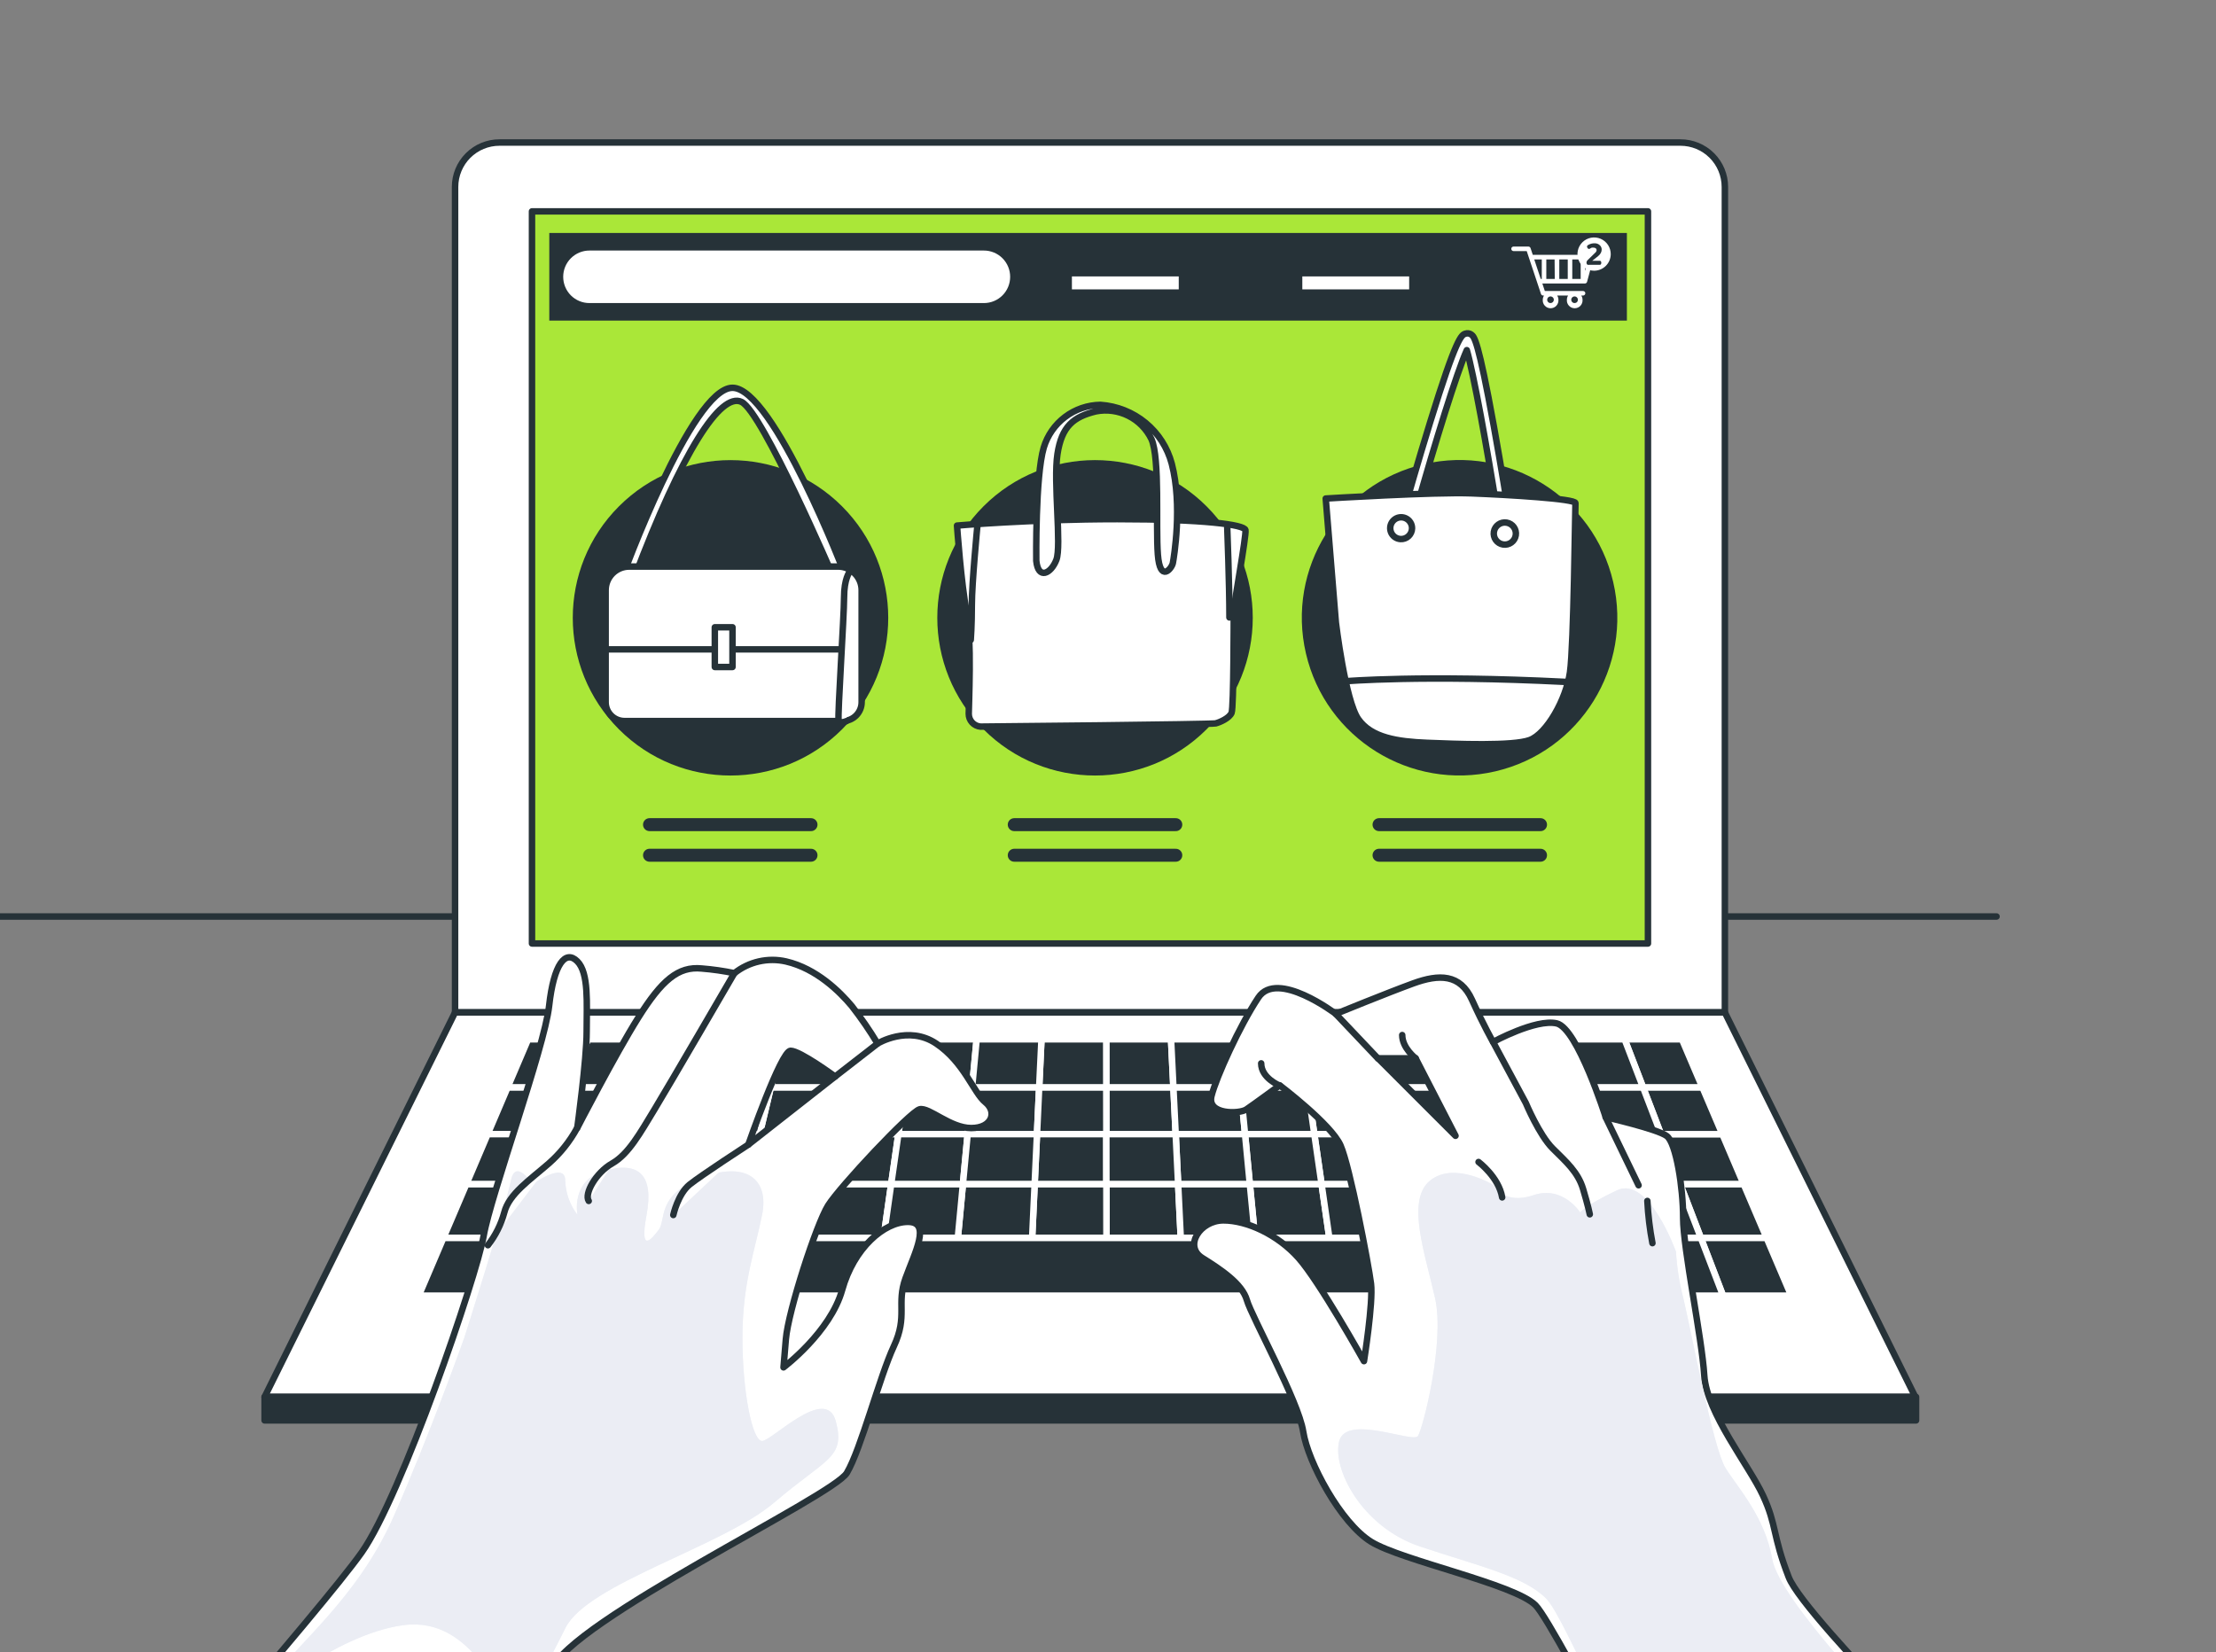 <svg width="342" height="255" viewBox="0 0 342 255" fill="none" xmlns="http://www.w3.org/2000/svg">
<rect x="0" y="0" width="342" height="255" fill="#808080" stroke="none"/>
<g clip-path="url(#clip0_1_1843)">
<path d="M-11 141.467H308.129" stroke="#263238" stroke-linecap="round" stroke-linejoin="round"/>
<path d="M77.085 22H259.351C261.169 22 262.912 22.722 264.197 24.008C265.483 25.293 266.205 27.036 266.205 28.854V156.27H70.231V28.846C70.233 27.029 70.956 25.288 72.241 24.005C73.526 22.721 75.269 22 77.085 22V22Z" fill="white" stroke="#263238" stroke-linecap="round" stroke-linejoin="round"/>
<path d="M295.592 215.625H40.835L70.231 156.27H266.196L295.592 215.625Z" fill="white" stroke="#263238" stroke-linecap="round" stroke-linejoin="round"/>
<path d="M254.332 32.627H82.103V145.635H254.332V32.627Z" fill="#AAE738" stroke="#263238" stroke-linecap="round" stroke-linejoin="round"/>
<path d="M129.954 112.578C139.46 103.071 139.46 87.658 129.954 78.152C120.447 68.645 105.034 68.645 95.527 78.152C86.021 87.658 86.021 103.071 95.527 112.578C105.034 122.084 120.447 122.084 129.954 112.578Z" fill="#263238"/>
<path d="M186.211 112.576C195.718 103.069 195.718 87.656 186.211 78.15C176.705 68.643 161.292 68.643 151.785 78.15C142.278 87.656 142.278 103.069 151.785 112.576C161.292 122.083 176.705 122.083 186.211 112.576Z" fill="#263238"/>
<path d="M230.784 119.061C243.878 116.009 252.018 102.921 248.966 89.827C245.915 76.734 232.826 68.594 219.733 71.645C206.64 74.697 198.499 87.785 201.551 100.879C204.603 113.972 217.691 122.112 230.784 119.061Z" fill="#263238"/>
<path d="M96.014 89.161C96.014 89.161 106.741 59.858 113.048 59.858C119.355 59.858 130.461 88.815 130.461 88.815L128.583 88.984C128.583 88.984 117.679 63.605 114.446 62.039C111.212 60.473 105.242 69.701 97.917 89.127L96.014 89.161Z" fill="white" stroke="#263238" stroke-linecap="round" stroke-linejoin="round"/>
<path d="M97.1 87.451H129.341C130.306 87.451 131.231 87.834 131.913 88.517C132.596 89.199 132.979 90.124 132.979 91.089V108.384C132.979 109.157 132.672 109.898 132.125 110.444C131.579 110.991 130.838 111.297 130.065 111.297H96.384C95.611 111.297 94.87 110.991 94.324 110.444C93.778 109.898 93.471 109.157 93.471 108.384V91.097C93.47 90.62 93.563 90.146 93.744 89.704C93.926 89.263 94.193 88.861 94.53 88.522C94.867 88.184 95.268 87.915 95.709 87.731C96.149 87.547 96.622 87.452 97.1 87.451V87.451Z" fill="white" stroke="#263238" stroke-linecap="round" stroke-linejoin="round"/>
<path d="M93.799 100.233H129.569" stroke="#263238" stroke-linecap="round" stroke-linejoin="round"/>
<path d="M131.109 88.301C131.109 88.301 130.267 89.329 130.267 92.225C130.267 95.122 129.249 110.455 129.425 111.129C129.602 111.802 130.621 111.306 130.621 111.306" fill="white"/>
<path d="M131.109 88.301C131.109 88.301 130.267 89.329 130.267 92.225C130.267 95.122 129.249 110.455 129.425 111.129C129.602 111.802 130.621 111.306 130.621 111.306" stroke="#263238" stroke-linecap="round" stroke-linejoin="round"/>
<path d="M113.048 96.823H110.32V102.953H113.048V96.823Z" fill="white" stroke="#263238" stroke-linecap="round" stroke-linejoin="round"/>
<path d="M147.698 81.127C147.698 81.127 159.073 80.134 172.428 80.134C185.783 80.134 192.056 80.976 192.216 81.818C192.376 82.66 190.405 93.362 190.405 94.347C190.405 95.332 190.405 109.192 190.077 110.017C189.748 110.843 188.258 111.499 187.601 111.659C186.945 111.819 152.312 112.156 151.327 112.156C150.83 112.116 150.367 111.89 150.03 111.523C149.693 111.156 149.506 110.676 149.508 110.177C149.508 109.192 150.005 98.305 149.179 94.347C148.354 90.39 147.698 81.127 147.698 81.127Z" fill="white" stroke="#263238" stroke-linecap="round" stroke-linejoin="round"/>
<path d="M159.932 86.567C159.932 86.567 159.764 73.541 161.086 69.086C161.653 67.201 162.806 65.546 164.378 64.36C165.949 63.175 167.858 62.521 169.826 62.493C172.382 62.665 174.819 63.634 176.794 65.264C178.77 66.894 180.185 69.103 180.84 71.579C182.524 78.003 181.168 86.087 181.008 86.912C180.848 87.737 179.029 90.044 178.693 85.59C178.356 81.136 179.029 70.754 177.707 67.781C176.952 66.221 175.701 64.955 174.151 64.18C172.6 63.404 170.837 63.164 169.136 63.495C165.666 64.337 163.856 65.802 163.199 70.088C162.543 74.374 163.856 84.276 163.031 86.415C162.206 88.554 160.227 89.531 159.932 86.567Z" fill="white" stroke="#263238" stroke-linecap="round" stroke-linejoin="round"/>
<path d="M150.83 81.288C150.83 81.288 149.988 90.028 149.988 93.329C149.988 96.629 149.819 98.768 149.819 98.768" fill="white"/>
<path d="M150.83 81.288C150.83 81.288 149.988 90.028 149.988 93.329C149.988 96.629 149.819 98.768 149.819 98.768" stroke="#263238" stroke-linecap="round" stroke-linejoin="round"/>
<path d="M189.403 81.456C189.403 81.456 189.74 90.196 189.74 95.307" stroke="#263238" stroke-linecap="round" stroke-linejoin="round"/>
<path d="M231.926 79.78C231.721 79.782 231.523 79.71 231.368 79.576C231.214 79.443 231.112 79.258 231.084 79.056C229.459 68.892 227.421 57.685 226.377 54.047C224.836 57.483 221.451 68.421 218.647 78.365C218.586 78.589 218.438 78.778 218.237 78.893C218.035 79.007 217.797 79.037 217.573 78.976C217.35 78.914 217.16 78.767 217.046 78.566C216.931 78.364 216.902 78.126 216.963 77.902C216.963 77.835 218.765 71.494 220.718 65.171C224.785 51.984 225.552 51.698 226.158 51.505C226.309 51.453 226.471 51.438 226.629 51.462C226.787 51.485 226.937 51.546 227.067 51.639C227.514 51.968 228.128 52.414 230.553 65.819C231.724 72.286 232.751 78.719 232.759 78.786C232.78 78.898 232.777 79.013 232.752 79.124C232.727 79.235 232.679 79.34 232.612 79.432C232.545 79.524 232.46 79.602 232.363 79.66C232.265 79.718 232.156 79.756 232.044 79.772C232.005 79.778 231.965 79.781 231.926 79.78V79.78Z" fill="white" stroke="#263238" stroke-linecap="round" stroke-linejoin="round"/>
<path d="M204.602 76.951C204.602 76.951 221.367 75.924 227.143 76.151C232.919 76.378 243.184 76.993 243.142 77.658C243.1 78.323 242.897 99.551 242.3 103.761C241.702 107.971 238.696 113.259 236.085 114.228C233.475 115.196 224.701 114.842 220.205 114.657C215.708 114.472 211.658 113.882 209.637 111.011C207.616 108.14 206.168 96.082 206.168 96.082L204.602 76.951Z" fill="white" stroke="#263238" stroke-linecap="round" stroke-linejoin="round"/>
<path d="M217.923 81.565C217.93 81.235 217.841 80.909 217.665 80.63C217.489 80.35 217.235 80.128 216.934 79.992C216.633 79.855 216.298 79.811 215.972 79.863C215.646 79.915 215.342 80.063 215.099 80.286C214.856 80.51 214.684 80.8 214.604 81.121C214.525 81.442 214.542 81.779 214.652 82.09C214.763 82.401 214.963 82.673 215.227 82.872C215.491 83.07 215.808 83.187 216.138 83.207C216.364 83.221 216.59 83.188 216.803 83.113C217.017 83.037 217.213 82.919 217.379 82.765C217.546 82.612 217.68 82.427 217.773 82.221C217.867 82.014 217.918 81.791 217.923 81.565Z" fill="white" stroke="#263238" stroke-linecap="round" stroke-linejoin="round"/>
<path d="M233.929 82.637C234.084 81.706 233.454 80.826 232.523 80.671C231.592 80.516 230.711 81.145 230.556 82.076C230.402 83.008 231.031 83.888 231.962 84.043C232.894 84.198 233.774 83.569 233.929 82.637Z" fill="white" stroke="#263238" stroke-linecap="round" stroke-linejoin="round"/>
<path d="M207.532 105.159C207.532 105.159 219.573 104.14 241.609 105.252Z" fill="white"/>
<path d="M207.532 105.159C207.532 105.159 219.573 104.14 241.609 105.252" stroke="#263238" stroke-linecap="round" stroke-linejoin="round"/>
<path d="M251.082 35.961H84.773V49.484H251.082V35.961Z" fill="#263238"/>
<path d="M165.431 43.666H181.918" stroke="white" stroke-width="2" stroke-miterlimit="10"/>
<path d="M200.99 43.666H217.477" stroke="white" stroke-width="2" stroke-miterlimit="10"/>
<path d="M245.87 39.481C245.839 39.436 245.797 39.4 245.749 39.375C245.7 39.35 245.646 39.337 245.592 39.337H236.557L236.212 38.293C236.187 38.224 236.141 38.164 236.081 38.121C236.021 38.079 235.949 38.057 235.875 38.058H233.585C233.493 38.058 233.405 38.094 233.34 38.159C233.276 38.224 233.239 38.311 233.239 38.403C233.238 38.449 233.246 38.495 233.263 38.538C233.28 38.58 233.305 38.62 233.337 38.652C233.37 38.685 233.408 38.712 233.451 38.73C233.493 38.747 233.539 38.757 233.585 38.757H235.622L237.828 45.383C237.853 45.453 237.899 45.513 237.959 45.555C238.019 45.597 238.092 45.62 238.165 45.619H238.292C238.168 45.813 238.101 46.038 238.098 46.267C238.084 46.435 238.105 46.603 238.159 46.761C238.214 46.92 238.3 47.066 238.414 47.189C238.527 47.313 238.665 47.411 238.819 47.479C238.973 47.546 239.138 47.581 239.306 47.581C239.474 47.581 239.64 47.546 239.793 47.479C239.947 47.411 240.085 47.313 240.199 47.189C240.312 47.066 240.399 46.92 240.453 46.761C240.508 46.603 240.528 46.435 240.515 46.267C240.515 46.037 240.448 45.811 240.321 45.619H242.005C241.884 45.814 241.82 46.038 241.82 46.267C241.806 46.435 241.827 46.603 241.881 46.761C241.935 46.92 242.022 47.066 242.136 47.189C242.249 47.313 242.387 47.411 242.541 47.479C242.694 47.546 242.86 47.581 243.028 47.581C243.196 47.581 243.362 47.546 243.515 47.479C243.669 47.411 243.807 47.313 243.92 47.189C244.034 47.066 244.121 46.92 244.175 46.761C244.229 46.603 244.25 46.435 244.236 46.267C244.233 46.038 244.166 45.813 244.043 45.619H244.312C244.406 45.619 244.496 45.582 244.562 45.516C244.628 45.449 244.666 45.359 244.666 45.265C244.666 45.219 244.657 45.174 244.639 45.131C244.621 45.089 244.595 45.05 244.562 45.018C244.529 44.986 244.49 44.961 244.447 44.944C244.404 44.927 244.358 44.919 244.312 44.92H238.418L238.031 43.758H244.598C244.674 43.759 244.749 43.735 244.81 43.689C244.871 43.644 244.915 43.579 244.935 43.506L245.937 39.784C245.95 39.731 245.95 39.677 245.939 39.624C245.927 39.572 245.903 39.523 245.87 39.481ZM239.302 46.781C239.2 46.783 239.1 46.754 239.014 46.699C238.929 46.643 238.862 46.564 238.821 46.47C238.781 46.376 238.77 46.273 238.789 46.172C238.808 46.072 238.856 45.98 238.927 45.907C238.999 45.835 239.09 45.785 239.19 45.764C239.29 45.744 239.394 45.754 239.488 45.792C239.582 45.831 239.663 45.897 239.72 45.981C239.777 46.066 239.807 46.166 239.807 46.267C239.807 46.402 239.754 46.532 239.66 46.628C239.565 46.724 239.437 46.779 239.302 46.781V46.781ZM243.015 46.781C242.913 46.783 242.813 46.754 242.728 46.699C242.642 46.643 242.575 46.564 242.535 46.47C242.495 46.376 242.483 46.273 242.502 46.172C242.521 46.072 242.569 45.98 242.641 45.907C242.712 45.835 242.804 45.785 242.904 45.764C243.003 45.744 243.107 45.754 243.201 45.792C243.296 45.831 243.377 45.897 243.433 45.981C243.49 46.066 243.521 46.166 243.521 46.267C243.522 46.334 243.509 46.401 243.485 46.463C243.46 46.526 243.423 46.582 243.376 46.63C243.329 46.678 243.272 46.716 243.211 46.742C243.149 46.768 243.082 46.781 243.015 46.781V46.781ZM243.95 43.059H242.653V40.045H243.95V43.059ZM240.649 40.045H241.954V43.059H240.649V40.045ZM239.95 43.059H238.645V40.045H239.925L239.95 43.059ZM236.784 40.045H237.946V43.059H237.786L236.784 40.045ZM244.657 41.822V40.045H245.129L244.657 41.822Z" fill="white"/>
<path d="M248.59 39.261C248.598 38.752 248.454 38.251 248.177 37.823C247.9 37.395 247.502 37.059 247.034 36.859C246.565 36.658 246.048 36.601 245.547 36.695C245.046 36.789 244.584 37.031 244.221 37.388C243.857 37.746 243.609 38.203 243.506 38.702C243.403 39.202 243.452 39.72 243.645 40.192C243.838 40.664 244.167 41.067 244.59 41.351C245.013 41.636 245.512 41.787 246.021 41.787C246.695 41.785 247.34 41.52 247.82 41.048C248.3 40.575 248.576 39.934 248.59 39.261V39.261Z" fill="white"/>
<path d="M244.977 40.845C244.915 40.797 244.873 40.728 244.859 40.651C244.841 40.567 244.844 40.48 244.868 40.398C244.891 40.316 244.935 40.241 244.994 40.179L246.173 39.026C246.241 38.975 246.297 38.911 246.338 38.837C246.378 38.763 246.403 38.681 246.409 38.596C246.409 38.544 246.398 38.492 246.374 38.445C246.351 38.398 246.316 38.358 246.274 38.327C246.182 38.258 246.069 38.222 245.954 38.226H245.819H245.668L245.55 38.276L245.424 38.352L245.314 38.411C245.268 38.428 245.217 38.428 245.171 38.411C245.114 38.398 245.063 38.365 245.028 38.319C244.992 38.27 244.963 38.216 244.944 38.158C244.922 38.102 244.922 38.039 244.944 37.982C244.968 37.916 245.016 37.862 245.078 37.83C245.392 37.637 245.755 37.541 246.122 37.552C246.409 37.546 246.687 37.652 246.897 37.847C246.991 37.932 247.066 38.036 247.117 38.152C247.168 38.268 247.193 38.394 247.192 38.521C247.191 38.703 247.145 38.883 247.057 39.043C246.952 39.235 246.808 39.404 246.636 39.539L245.735 40.255H246.914C246.947 40.254 246.979 40.263 247.007 40.279C247.035 40.295 247.058 40.319 247.074 40.348C247.112 40.411 247.133 40.484 247.133 40.558C247.131 40.638 247.111 40.715 247.074 40.786C247.057 40.813 247.034 40.836 247.006 40.852C246.978 40.868 246.946 40.877 246.914 40.878H245.23C245.188 40.891 245.143 40.895 245.1 40.889C245.056 40.883 245.014 40.868 244.977 40.845V40.845Z" fill="#263238"/>
<path d="M151.849 46.781H90.97C90.437 46.781 89.91 46.676 89.418 46.472C88.926 46.268 88.479 45.969 88.103 45.592C87.727 45.215 87.429 44.767 87.226 44.275C87.023 43.783 86.919 43.255 86.92 42.722V42.722C86.92 41.648 87.347 40.618 88.106 39.859C88.866 39.099 89.896 38.672 90.97 38.672H151.849C152.923 38.672 153.953 39.099 154.713 39.859C155.472 40.618 155.899 41.648 155.899 42.722C155.9 43.255 155.796 43.783 155.593 44.275C155.39 44.767 155.092 45.215 154.716 45.592C154.339 45.969 153.893 46.268 153.401 46.472C152.909 46.676 152.381 46.781 151.849 46.781V46.781Z" fill="white"/>
<path d="M100.241 127.288H125.165" stroke="#263238" stroke-width="2" stroke-linecap="round" stroke-linejoin="round"/>
<path d="M100.241 132.011H125.165" stroke="#263238" stroke-width="2" stroke-linecap="round" stroke-linejoin="round"/>
<path d="M156.53 127.288H181.463" stroke="#263238" stroke-width="2" stroke-linecap="round" stroke-linejoin="round"/>
<path d="M156.53 132.011H181.463" stroke="#263238" stroke-width="2" stroke-linecap="round" stroke-linejoin="round"/>
<path d="M212.829 127.288H237.753" stroke="#263238" stroke-width="2" stroke-linecap="round" stroke-linejoin="round"/>
<path d="M212.829 132.011H237.753" stroke="#263238" stroke-width="2" stroke-linecap="round" stroke-linejoin="round"/>
<path d="M160.042 175.064L160.378 167.831H150.03L149.339 175.064H160.042Z" fill="#263238" stroke="white" stroke-linecap="round" stroke-linejoin="round"/>
<path d="M181.446 175.064L181.092 167.831H170.735L170.744 175.064H181.446Z" fill="#263238" stroke="white" stroke-linecap="round" stroke-linejoin="round"/>
<path d="M237.18 182.794H248.244L245.651 175.064H234.949L237.18 182.794Z" fill="#263238" stroke="white" stroke-linecap="round" stroke-linejoin="round"/>
<path d="M149.34 175.064L150.03 167.831H139.673L138.646 175.064H149.34Z" fill="#263238" stroke="white" stroke-linecap="round" stroke-linejoin="round"/>
<path d="M127.943 175.064L129.316 167.831H118.967L117.241 175.064H127.943Z" fill="#263238" stroke="white" stroke-linecap="round" stroke-linejoin="round"/>
<path d="M224.247 175.064L222.512 167.831H212.155L213.544 175.064H224.247Z" fill="#263238" stroke="white" stroke-linecap="round" stroke-linejoin="round"/>
<path d="M234.949 175.064L232.86 167.831H222.512L224.247 175.064H234.949Z" fill="#263238" stroke="white" stroke-linecap="round" stroke-linejoin="round"/>
<path d="M117.241 175.064L118.967 167.831H108.611L106.539 175.064H117.241Z" fill="#263238" stroke="white" stroke-linecap="round" stroke-linejoin="round"/>
<path d="M192.148 175.064L191.449 167.831H181.092L181.446 175.064H192.148Z" fill="#263238" stroke="white" stroke-linecap="round" stroke-linejoin="round"/>
<path d="M245.651 175.064L243.217 167.831H232.86L234.949 175.064H245.651Z" fill="#263238" stroke="white" stroke-linecap="round" stroke-linejoin="round"/>
<path d="M213.544 175.064L212.155 167.831H201.798L202.842 175.064H213.544Z" fill="#263238" stroke="white" stroke-linecap="round" stroke-linejoin="round"/>
<path d="M202.842 175.064L201.798 167.831H191.449L192.148 175.064H202.842Z" fill="#263238" stroke="white" stroke-linecap="round" stroke-linejoin="round"/>
<path d="M170.744 175.064L170.735 167.831H160.378L160.042 175.064H170.744Z" fill="#263238" stroke="white" stroke-linecap="round" stroke-linejoin="round"/>
<path d="M95.837 175.064H85.135L82.179 182.794H93.252L95.837 175.064Z" fill="#263238" stroke="white" stroke-linecap="round" stroke-linejoin="round"/>
<path d="M98.254 167.831H87.905L85.135 175.064H95.837L98.254 167.831Z" fill="#263238" stroke="white" stroke-linecap="round" stroke-linejoin="round"/>
<path d="M106.539 175.064L108.61 167.831H98.254L95.837 175.064H106.539Z" fill="#263238" stroke="white" stroke-linecap="round" stroke-linejoin="round"/>
<path d="M79.013 191.08L75.611 199.988H87.509L90.481 191.08H79.013Z" fill="#263238" stroke="white" stroke-linecap="round" stroke-linejoin="round"/>
<path d="M93.252 182.794H82.179L79.013 191.08H90.482L93.252 182.794Z" fill="#263238" stroke="white" stroke-linecap="round" stroke-linejoin="round"/>
<path d="M90.481 191.08L87.509 199.988H99.407L101.95 191.08H90.481Z" fill="#263238" stroke="white" stroke-linecap="round" stroke-linejoin="round"/>
<path d="M138.646 175.064L139.673 167.831H129.316L127.943 175.064H138.646Z" fill="#263238" stroke="white" stroke-linecap="round" stroke-linejoin="round"/>
<path d="M137.534 182.794L138.646 175.064H127.944L126.47 182.794H137.534Z" fill="#263238" stroke="white" stroke-linecap="round" stroke-linejoin="round"/>
<path d="M126.47 182.794L127.944 175.064H117.241L115.397 182.794H126.47Z" fill="#263238" stroke="white" stroke-linecap="round" stroke-linejoin="round"/>
<path d="M148.607 182.794L149.34 175.064H138.646L137.534 182.794H148.607Z" fill="#263238" stroke="white" stroke-linecap="round" stroke-linejoin="round"/>
<path d="M106.539 175.064H95.837L93.252 182.794H104.325L106.539 175.064Z" fill="#263238" stroke="white" stroke-linecap="round" stroke-linejoin="round"/>
<path d="M239.563 191.08H251.032L248.244 182.794H237.18L239.563 191.08Z" fill="#263238" stroke="white" stroke-linecap="round" stroke-linejoin="round"/>
<path d="M115.397 182.794L117.241 175.064H106.539L104.325 182.794H115.397Z" fill="#263238" stroke="white" stroke-linecap="round" stroke-linejoin="round"/>
<path d="M93.252 182.794L90.482 191.08H101.95L104.325 182.794H93.252Z" fill="#263238" stroke="white" stroke-linecap="round" stroke-linejoin="round"/>
<path d="M215.035 182.794L213.544 175.064H202.842L203.962 182.794H215.035Z" fill="#263238" stroke="white" stroke-linecap="round" stroke-linejoin="round"/>
<path d="M203.962 182.794L202.842 175.064H192.148L192.889 182.794H203.962Z" fill="#263238" stroke="white" stroke-linecap="round" stroke-linejoin="round"/>
<path d="M237.18 182.794L234.949 175.064H224.246L226.107 182.794H237.18Z" fill="#263238" stroke="white" stroke-linecap="round" stroke-linejoin="round"/>
<path d="M170.752 182.794L170.744 175.064H160.042L159.68 182.794H170.752Z" fill="#263238" stroke="white" stroke-linecap="round" stroke-linejoin="round"/>
<path d="M192.889 182.794L192.148 175.064H181.446L181.825 182.794H192.889Z" fill="#263238" stroke="white" stroke-linecap="round" stroke-linejoin="round"/>
<path d="M181.825 182.794L181.446 175.064H170.744L170.752 182.794H181.825Z" fill="#263238" stroke="white" stroke-linecap="round" stroke-linejoin="round"/>
<path d="M159.68 182.794L160.042 175.064H149.339L148.607 182.794H159.68Z" fill="#263238" stroke="white" stroke-linecap="round" stroke-linejoin="round"/>
<path d="M192.889 182.794L193.698 191.08H205.158L203.962 182.794H192.889Z" fill="#263238" stroke="white" stroke-linecap="round" stroke-linejoin="round"/>
<path d="M203.962 182.794L205.158 191.08H216.626L215.035 182.794H203.962Z" fill="#263238" stroke="white" stroke-linecap="round" stroke-linejoin="round"/>
<path d="M104.325 182.794L101.95 191.08H113.418L115.397 182.794H104.325Z" fill="#263238" stroke="white" stroke-linecap="round" stroke-linejoin="round"/>
<path d="M215.035 182.794L216.626 191.08H228.095L226.107 182.794H215.035Z" fill="#263238" stroke="white" stroke-linecap="round" stroke-linejoin="round"/>
<path d="M170.752 182.794L170.761 191.08H182.229L181.825 182.794H170.752Z" fill="#263238" stroke="white" stroke-linecap="round" stroke-linejoin="round"/>
<path d="M226.107 182.794L228.095 191.08H239.563L237.18 182.794H226.107Z" fill="#263238" stroke="white" stroke-linecap="round" stroke-linejoin="round"/>
<path d="M181.825 182.794L182.229 191.08H193.698L192.889 182.794H181.825Z" fill="#263238" stroke="white" stroke-linecap="round" stroke-linejoin="round"/>
<path d="M126.47 182.794L124.887 191.08H136.355L137.534 182.794H126.47Z" fill="#263238" stroke="white" stroke-linecap="round" stroke-linejoin="round"/>
<path d="M115.397 182.794L113.418 191.08H124.887L126.47 182.794H115.397Z" fill="#263238" stroke="white" stroke-linecap="round" stroke-linejoin="round"/>
<path d="M159.68 182.794L159.292 191.08H170.761L170.752 182.794H159.68Z" fill="#263238" stroke="white" stroke-linecap="round" stroke-linejoin="round"/>
<path d="M148.607 182.794L147.824 191.08H159.292L159.68 182.794H148.607Z" fill="#263238" stroke="white" stroke-linecap="round" stroke-linejoin="round"/>
<path d="M137.534 182.794L136.355 191.08H147.824L148.607 182.794H137.534Z" fill="#263238" stroke="white" stroke-linecap="round" stroke-linejoin="round"/>
<path d="M226.107 182.794L224.247 175.064H213.544L215.035 182.794H226.107Z" fill="#263238" stroke="white" stroke-linecap="round" stroke-linejoin="round"/>
<path d="M98.254 167.831L100.729 160.421H90.726L87.905 167.831H98.254Z" fill="#263238" stroke="white" stroke-linecap="round" stroke-linejoin="round"/>
<path d="M87.905 167.831H78.34L75.258 175.064H85.135L87.905 167.831Z" fill="#263238" stroke="white" stroke-linecap="round" stroke-linejoin="round"/>
<path d="M90.726 160.421H81.497L78.34 167.831H87.905L90.726 160.421Z" fill="#263238" stroke="white" stroke-linecap="round" stroke-linejoin="round"/>
<path d="M85.135 175.064H75.258L71.965 182.794H82.179L85.135 175.064Z" fill="#263238" stroke="white" stroke-linecap="round" stroke-linejoin="round"/>
<path d="M82.179 182.794H71.965L68.429 191.08H79.013L82.179 182.794Z" fill="#263238" stroke="white" stroke-linecap="round" stroke-linejoin="round"/>
<path d="M79.013 191.08H68.429L64.631 199.988H75.611L79.013 191.08Z" fill="#263238" stroke="white" stroke-linecap="round" stroke-linejoin="round"/>
<path d="M256.345 175.064L259.317 182.794H269.11L265.818 175.064H256.345Z" fill="#263238" stroke="white" stroke-linecap="round" stroke-linejoin="round"/>
<path d="M262.5 191.08H272.646L269.11 182.794H259.317L262.5 191.08Z" fill="#263238" stroke="white" stroke-linecap="round" stroke-linejoin="round"/>
<path d="M265.919 199.988H276.444L272.646 191.08H262.5L265.919 199.988Z" fill="#263238" stroke="white" stroke-linecap="round" stroke-linejoin="round"/>
<path d="M181.093 167.831L180.73 160.421H170.727L170.736 167.831H181.093Z" fill="#263238" stroke="white" stroke-linecap="round" stroke-linejoin="round"/>
<path d="M256.345 175.064H265.818L262.736 167.831H253.574L256.345 175.064Z" fill="#263238" stroke="white" stroke-linecap="round" stroke-linejoin="round"/>
<path d="M251.032 191.08H262.5L259.317 182.794H248.244L251.032 191.08Z" fill="#263238" stroke="white" stroke-linecap="round" stroke-linejoin="round"/>
<path d="M108.611 167.831L110.732 160.421H100.729L98.254 167.831H108.611Z" fill="#263238" stroke="white" stroke-linecap="round" stroke-linejoin="round"/>
<path d="M243.217 167.831L245.651 175.064H256.345L253.574 167.831H243.217Z" fill="#263238" stroke="white" stroke-linecap="round" stroke-linejoin="round"/>
<path d="M262.736 167.831L259.578 160.421H250.728L253.574 167.831H262.736Z" fill="#263238" stroke="white" stroke-linecap="round" stroke-linejoin="round"/>
<path d="M253.574 167.831L250.728 160.421H240.733L243.217 167.831H253.574Z" fill="#263238" stroke="white" stroke-linecap="round" stroke-linejoin="round"/>
<path d="M216.626 191.08L218.344 199.988H230.233L228.095 191.08H216.626Z" fill="#263238" stroke="white" stroke-linecap="round" stroke-linejoin="round"/>
<path d="M254.021 199.988H265.919L262.5 191.08H251.031L254.021 199.988Z" fill="#263238" stroke="white" stroke-linecap="round" stroke-linejoin="round"/>
<path d="M243.217 167.831L240.733 160.421H230.73L232.86 167.831H243.217Z" fill="#263238" stroke="white" stroke-linecap="round" stroke-linejoin="round"/>
<path d="M239.563 191.08L242.131 199.988H254.021L251.032 191.08H239.563Z" fill="#263238" stroke="white" stroke-linecap="round" stroke-linejoin="round"/>
<path d="M228.095 191.08L230.233 199.988H242.131L239.563 191.08H228.095Z" fill="#263238" stroke="white" stroke-linecap="round" stroke-linejoin="round"/>
<path d="M248.244 182.794H259.317L256.345 175.064H245.651L248.244 182.794Z" fill="#263238" stroke="white" stroke-linecap="round" stroke-linejoin="round"/>
<path d="M150.03 167.831L150.729 160.421H140.726L139.673 167.831H150.03Z" fill="#263238" stroke="white" stroke-linecap="round" stroke-linejoin="round"/>
<path d="M232.86 167.831L230.73 160.421H220.727L222.512 167.831H232.86Z" fill="#263238" stroke="white" stroke-linecap="round" stroke-linejoin="round"/>
<path d="M139.673 167.831L140.725 160.421H130.731L129.316 167.831H139.673Z" fill="#263238" stroke="white" stroke-linecap="round" stroke-linejoin="round"/>
<path d="M170.735 167.831L170.727 160.421H160.732L160.378 167.831H170.735Z" fill="#263238" stroke="white" stroke-linecap="round" stroke-linejoin="round"/>
<path d="M129.316 167.831L130.731 160.421H120.727L118.967 167.831H129.316Z" fill="#263238" stroke="white" stroke-linecap="round" stroke-linejoin="round"/>
<path d="M118.967 167.831L120.727 160.421H110.732L108.61 167.831H118.967Z" fill="#263238" stroke="white" stroke-linecap="round" stroke-linejoin="round"/>
<path d="M160.378 167.831L160.732 160.421H150.729L150.03 167.831H160.378Z" fill="#263238" stroke="white" stroke-linecap="round" stroke-linejoin="round"/>
<path d="M222.512 167.831L220.727 160.421H210.732L212.155 167.831H222.512Z" fill="#263238" stroke="white" stroke-linecap="round" stroke-linejoin="round"/>
<path d="M212.155 167.831L210.732 160.421H200.729L201.798 167.831H212.155Z" fill="#263238" stroke="white" stroke-linecap="round" stroke-linejoin="round"/>
<path d="M191.449 167.831L190.725 160.421H180.73L181.092 167.831H191.449Z" fill="#263238" stroke="white" stroke-linecap="round" stroke-linejoin="round"/>
<path d="M216.626 191.08H205.158H193.698H182.229H170.761H159.292H147.824H136.355H124.887H113.418H101.95L99.407 199.988H111.297H123.194H135.084H146.982H158.871H170.769H182.659H194.556H206.446H218.344L216.626 191.08Z" fill="#263238" stroke="white" stroke-linecap="round" stroke-linejoin="round"/>
<path d="M201.798 167.831L200.729 160.421H190.725L191.449 167.831H201.798Z" fill="#263238" stroke="white" stroke-linecap="round" stroke-linejoin="round"/>
<path d="M295.71 215.625H40.835V219.246H295.71V215.625Z" fill="#263238" stroke="#263238" stroke-linecap="round" stroke-linejoin="round"/>
<path d="M63.343 304.88C63.343 304.88 82.171 265.405 85.067 257.802C87.964 250.198 128.524 231 130.697 227.354C132.869 223.708 135.749 212.509 137.947 207.802C140.144 203.095 138.309 201.276 139.757 197.294C141.205 193.311 143.74 188.604 140.119 188.604C136.498 188.604 131.791 192.587 129.973 199.104C128.154 205.621 120.921 211.061 120.921 211.061L121.283 206.716C121.645 202.363 125.99 188.966 127.8 186.069C129.611 183.173 140.481 171.586 141.93 171.224C143.378 170.862 146.636 174.121 149.895 174.121C153.154 174.121 153.878 171.595 152.068 170.138C150.257 168.681 148.809 163.974 144.489 161.078C140.17 158.181 135.437 161.078 135.437 161.078C134.229 159.067 132.899 157.133 131.455 155.285C129.636 153.112 126.015 149.492 121.308 148.405C119.93 148.091 118.498 148.09 117.119 148.403C115.74 148.717 114.45 149.336 113.343 150.216C111.675 149.869 109.988 149.627 108.29 149.492C104.67 149.129 102.135 151.302 98.514 157.07C94.894 162.838 89.092 174.096 89.092 174.096C89.092 174.096 90.54 163.587 90.54 159.242C90.54 154.897 90.903 150.19 89.092 148.38C87.282 146.57 85.471 148.742 84.747 155.259C84.023 161.777 75.695 184.596 74.643 190.751C73.59 196.906 61.97 230.95 55.807 239.648C49.643 248.346 16.332 286.364 16.332 286.364M115.49 176.681C115.49 176.681 120.542 162.189 122.007 162.189C123.472 162.189 128.886 166.172 128.886 166.172L115.49 176.681Z" fill="white"/>
<path d="M63.343 304.88C63.343 304.88 82.171 265.405 85.067 257.802C87.964 250.198 128.524 231 130.697 227.354C132.869 223.708 135.749 212.509 137.947 207.802C140.144 203.095 138.309 201.276 139.757 197.294C141.205 193.311 143.74 188.604 140.119 188.604C136.498 188.604 131.791 192.587 129.973 199.104C128.154 205.621 120.921 211.061 120.921 211.061L121.283 206.716C121.645 202.363 125.99 188.966 127.8 186.069C129.611 183.173 140.481 171.586 141.93 171.224C143.378 170.862 146.636 174.121 149.895 174.121C153.154 174.121 153.878 171.595 152.068 170.138C150.257 168.681 148.809 163.974 144.489 161.078C140.17 158.181 135.437 161.078 135.437 161.078C134.229 159.067 132.899 157.133 131.455 155.285C129.636 153.112 126.015 149.492 121.308 148.405C119.93 148.091 118.498 148.09 117.119 148.403C115.74 148.717 114.45 149.336 113.343 150.216C111.675 149.869 109.988 149.627 108.29 149.492C104.67 149.129 102.135 151.302 98.514 157.07C94.894 162.838 89.092 174.096 89.092 174.096C89.092 174.096 90.54 163.587 90.54 159.242C90.54 154.897 90.903 150.19 89.092 148.38C87.282 146.57 85.471 148.742 84.747 155.259C84.023 161.777 75.695 184.596 74.643 190.751C73.59 196.906 61.97 230.95 55.807 239.648C49.643 248.346 16.332 286.364 16.332 286.364M115.49 176.681C115.49 176.681 120.542 162.189 122.007 162.189C123.472 162.189 128.886 166.172 128.886 166.172L115.49 176.681Z" stroke="#263238" stroke-linecap="round" stroke-linejoin="round"/>
<path d="M71.654 206.489C71.654 206.489 77.826 187.181 78.853 182.213C79.585 178.71 82.179 182.794 82.179 182.794C82.179 182.794 87.231 179.182 87.231 182.213C87.289 184.139 87.952 185.998 89.126 187.526C89.126 187.526 87.989 182.213 93.336 180.697C98.683 179.182 100.914 181.455 99.786 187.526C98.657 193.597 100.544 191.315 101.68 189.8C102.817 188.284 101.301 184.486 108.13 181.834C114.959 179.182 118.757 181.834 117.612 187.526C116.466 193.218 114.58 198.144 114.58 206.489C114.58 214.833 116.096 222.42 117.612 222.42C119.127 222.42 127.48 213.696 128.996 219.389C130.512 225.081 127.48 225.081 119.515 231.901C111.549 238.722 90.683 244.422 87.273 251.268C83.863 258.114 81.581 262.265 79.308 262.644C77.034 263.023 73.237 249.373 62.231 250.855C51.226 252.337 39.85 263.376 42.511 258.821C45.172 254.265 55.023 247.032 60.716 234.166C66.408 221.3 71.654 206.489 71.654 206.489Z" fill="#DDE1ED"/>
<path opacity="0.4" d="M71.654 206.489C71.654 206.489 77.826 187.181 78.853 182.213C79.585 178.71 82.179 182.794 82.179 182.794C82.179 182.794 87.231 179.182 87.231 182.213C87.289 184.139 87.952 185.998 89.126 187.526C89.126 187.526 87.989 182.213 93.336 180.697C98.683 179.182 100.914 181.455 99.786 187.526C98.657 193.597 100.544 191.315 101.68 189.8C102.817 188.284 101.301 184.486 108.13 181.834C114.959 179.182 118.757 181.834 117.612 187.526C116.466 193.218 114.58 198.144 114.58 206.489C114.58 214.833 116.096 222.42 117.612 222.42C119.127 222.42 127.48 213.696 128.996 219.389C130.512 225.081 127.48 225.081 119.515 231.901C111.549 238.722 90.683 244.422 87.273 251.268C83.863 258.114 81.581 262.265 79.308 262.644C77.034 263.023 73.237 249.373 62.231 250.855C51.226 252.337 39.85 263.376 42.511 258.821C45.172 254.265 55.023 247.032 60.716 234.166C66.408 221.3 71.654 206.489 71.654 206.489Z" fill="white"/>
<path d="M113.317 150.241C113.317 150.241 103.213 167.629 101.007 171.25C98.801 174.871 97.024 178.129 94.481 179.578C91.938 181.026 90.136 184.285 90.86 185.371" fill="white"/>
<path d="M113.317 150.241C113.317 150.241 103.213 167.629 101.007 171.25C98.801 174.871 97.024 178.129 94.481 179.578C91.938 181.026 90.136 184.285 90.86 185.371" stroke="#263238" stroke-linecap="round" stroke-linejoin="round"/>
<path d="M89.05 174.146C87.931 176.197 86.46 178.035 84.705 179.578C81.809 182.104 78.55 184.285 77.826 187.156C77.33 188.992 76.471 190.71 75.3 192.208" fill="white"/>
<path d="M89.05 174.146C87.931 176.197 86.46 178.035 84.705 179.578C81.809 182.104 78.55 184.285 77.826 187.156C77.33 188.992 76.471 190.71 75.3 192.208" stroke="#263238" stroke-linecap="round" stroke-linejoin="round"/>
<path d="M115.49 176.681C115.49 176.681 108.248 181.388 106.438 182.836C104.628 184.284 103.912 187.543 103.912 187.543" fill="white"/>
<path d="M115.49 176.681C115.49 176.681 108.248 181.388 106.438 182.836C104.628 184.284 103.912 187.543 103.912 187.543" stroke="#263238" stroke-linecap="round" stroke-linejoin="round"/>
<path d="M135.412 161.103L128.886 166.172" stroke="#263238" stroke-linecap="round" stroke-linejoin="round"/>
<path d="M311.548 282.179C311.548 282.179 278.591 249.954 276.057 243.445C273.522 236.936 274.246 235.48 272.074 230.815C269.901 226.15 263.384 218.092 263.022 212.29C262.66 206.489 259.763 192.73 259.763 188.023C259.763 183.316 258.677 176.436 257.237 175.35C255.797 174.264 247.815 172.445 247.815 172.445C247.815 172.445 243.47 158.686 240.237 157.962C237.003 157.238 230.427 160.834 230.427 160.834C230.427 160.834 228.979 158.308 227.168 154.316C225.358 150.325 222.116 150.334 218.117 151.79C214.117 153.247 206.16 156.497 206.16 156.497C206.16 156.497 197.108 149.618 194.211 153.971C191.315 158.324 187.694 166.282 186.97 169.178C186.246 172.075 191.256 171.974 192.342 171.25C193.428 170.525 197.504 167.528 197.504 167.528C197.504 167.528 205.436 173.523 206.884 176.79C208.332 180.057 211.229 195.256 211.591 198.152C211.953 201.049 210.505 210.101 210.505 210.101C210.505 210.101 203.625 197.79 200.4 194.17C197.175 190.549 192.435 188.376 188.814 188.376C185.193 188.376 182.659 192.359 185.555 194.17C188.452 195.98 191.71 198.152 192.435 200.687C193.159 203.221 200.4 216.265 201.124 220.971C201.848 225.678 206.918 235.092 211.624 237.989C216.331 240.885 233.719 244.506 236.978 247.773C240.237 251.04 263.418 297.024 263.418 297.024M212.677 163.36H218.479L224.634 175.317L212.677 163.36Z" fill="white"/>
<path d="M311.548 282.179C311.548 282.179 278.591 249.954 276.057 243.445C273.522 236.936 274.246 235.48 272.074 230.815C269.901 226.15 263.384 218.092 263.022 212.29C262.66 206.489 259.763 192.73 259.763 188.023C259.763 183.316 258.677 176.436 257.237 175.35C255.797 174.264 247.815 172.445 247.815 172.445C247.815 172.445 243.47 158.686 240.237 157.962C237.003 157.238 230.427 160.834 230.427 160.834C230.427 160.834 228.979 158.308 227.168 154.316C225.358 150.325 222.116 150.334 218.117 151.79C214.117 153.247 206.16 156.497 206.16 156.497C206.16 156.497 197.108 149.618 194.211 153.971C191.315 158.324 187.694 166.282 186.97 169.178C186.246 172.075 191.256 171.974 192.342 171.25C193.428 170.525 197.504 167.528 197.504 167.528C197.504 167.528 205.436 173.523 206.884 176.79C208.332 180.057 211.229 195.256 211.591 198.152C211.953 201.049 210.505 210.101 210.505 210.101C210.505 210.101 203.625 197.79 200.4 194.17C197.175 190.549 192.435 188.376 188.814 188.376C185.193 188.376 182.659 192.359 185.555 194.17C188.452 195.98 191.71 198.152 192.435 200.687C193.159 203.221 200.4 216.265 201.124 220.971C201.848 225.678 206.918 235.092 211.624 237.989C216.331 240.885 233.719 244.506 236.978 247.773C240.237 251.04 263.418 297.024 263.418 297.024M212.677 163.36H218.479L224.634 175.317L212.677 163.36Z" stroke="#263238" stroke-linecap="round" stroke-linejoin="round"/>
<path d="M258.66 193.21C258.66 193.21 254.45 181.421 249.558 183.729C244.666 186.036 243.866 187.147 243.866 187.147C243.866 187.147 241.205 182.937 236.658 184.486C232.111 186.036 230.587 182.971 230.587 182.971C230.587 182.971 224.516 179.182 220.727 182.213C216.938 185.244 219.969 193.589 221.485 200.418C223 207.247 219.59 220.525 218.832 221.662C218.074 222.799 207.827 218.252 206.69 222.42C205.553 226.588 210.1 235.699 219.211 238.73C228.322 241.761 235.142 243.285 238.578 246.696C242.013 250.106 250.72 274.769 258.307 276.664C265.893 278.558 274.238 267.561 282.203 268.319C290.169 269.077 300.408 274.769 296.24 269.835C292.072 264.9 274.617 247.1 273.505 240.633C272.394 234.166 268.192 229.628 266.297 226.596C264.403 223.565 260.976 205.352 259.797 200.409C259.18 198.053 258.799 195.642 258.66 193.21V193.21Z" fill="#DDE1ED"/>
<path opacity="0.4" d="M258.66 193.21C258.66 193.21 254.45 181.421 249.558 183.729C244.666 186.036 243.866 187.147 243.866 187.147C243.866 187.147 241.205 182.937 236.658 184.486C232.111 186.036 230.587 182.971 230.587 182.971C230.587 182.971 224.516 179.182 220.727 182.213C216.938 185.244 219.969 193.589 221.485 200.418C223 207.247 219.59 220.525 218.832 221.662C218.074 222.799 207.827 218.252 206.69 222.42C205.553 226.588 210.1 235.699 219.211 238.73C228.322 241.761 235.142 243.285 238.578 246.696C242.013 250.106 250.72 274.769 258.307 276.664C265.893 278.558 274.238 267.561 282.203 268.319C290.169 269.077 300.408 274.769 296.24 269.835C292.072 264.9 274.617 247.1 273.505 240.633C272.394 234.166 268.192 229.628 266.297 226.596C264.403 223.565 260.976 205.352 259.797 200.409C259.18 198.053 258.799 195.642 258.66 193.21V193.21Z" fill="white"/>
<path d="M230.427 160.834L235.479 170.248C235.479 170.248 237.542 175.191 239.63 177.27C241.719 179.35 243.537 180.916 244.32 183.527C245.103 186.137 245.356 187.434 245.356 187.434" fill="white"/>
<path d="M230.427 160.834L235.479 170.248C235.479 170.248 237.542 175.191 239.63 177.27C241.719 179.35 243.537 180.916 244.32 183.527C245.103 186.137 245.356 187.434 245.356 187.434" stroke="#263238" stroke-linecap="round" stroke-linejoin="round"/>
<path d="M247.806 172.446L252.884 182.954" stroke="#263238" stroke-linecap="round" stroke-linejoin="round"/>
<path d="M206.16 156.514L212.677 163.394" stroke="#263238" stroke-linecap="round" stroke-linejoin="round"/>
<path d="M254.24 185.371C254.35 187.558 254.612 189.736 255.023 191.888Z" fill="white"/>
<path d="M254.24 185.371C254.35 187.558 254.612 189.736 255.023 191.888" stroke="#263238" stroke-linecap="round" stroke-linejoin="round"/>
<path d="M228.187 179.358C228.187 179.358 231.311 181.699 231.833 184.823Z" fill="white"/>
<path d="M228.187 179.358C228.187 179.358 231.311 181.699 231.833 184.823" stroke="#263238" stroke-linecap="round" stroke-linejoin="round"/>
<path d="M197.503 167.57C197.503 167.57 194.641 166.425 194.641 164.135Z" fill="white"/>
<path d="M197.503 167.57C197.503 167.57 194.641 166.425 194.641 164.135" stroke="#263238" stroke-linecap="round" stroke-linejoin="round"/>
<path d="M218.479 163.36C218.479 163.36 216.407 161.769 216.407 159.765Z" fill="white"/>
<path d="M218.479 163.36C218.479 163.36 216.407 161.769 216.407 159.765" stroke="#263238" stroke-linecap="round" stroke-linejoin="round"/>
</g>
<defs>
<clipPath id="clip0_1_1843">
<rect width="342" height="255" fill="white"/>
</clipPath>
</defs>
</svg>

